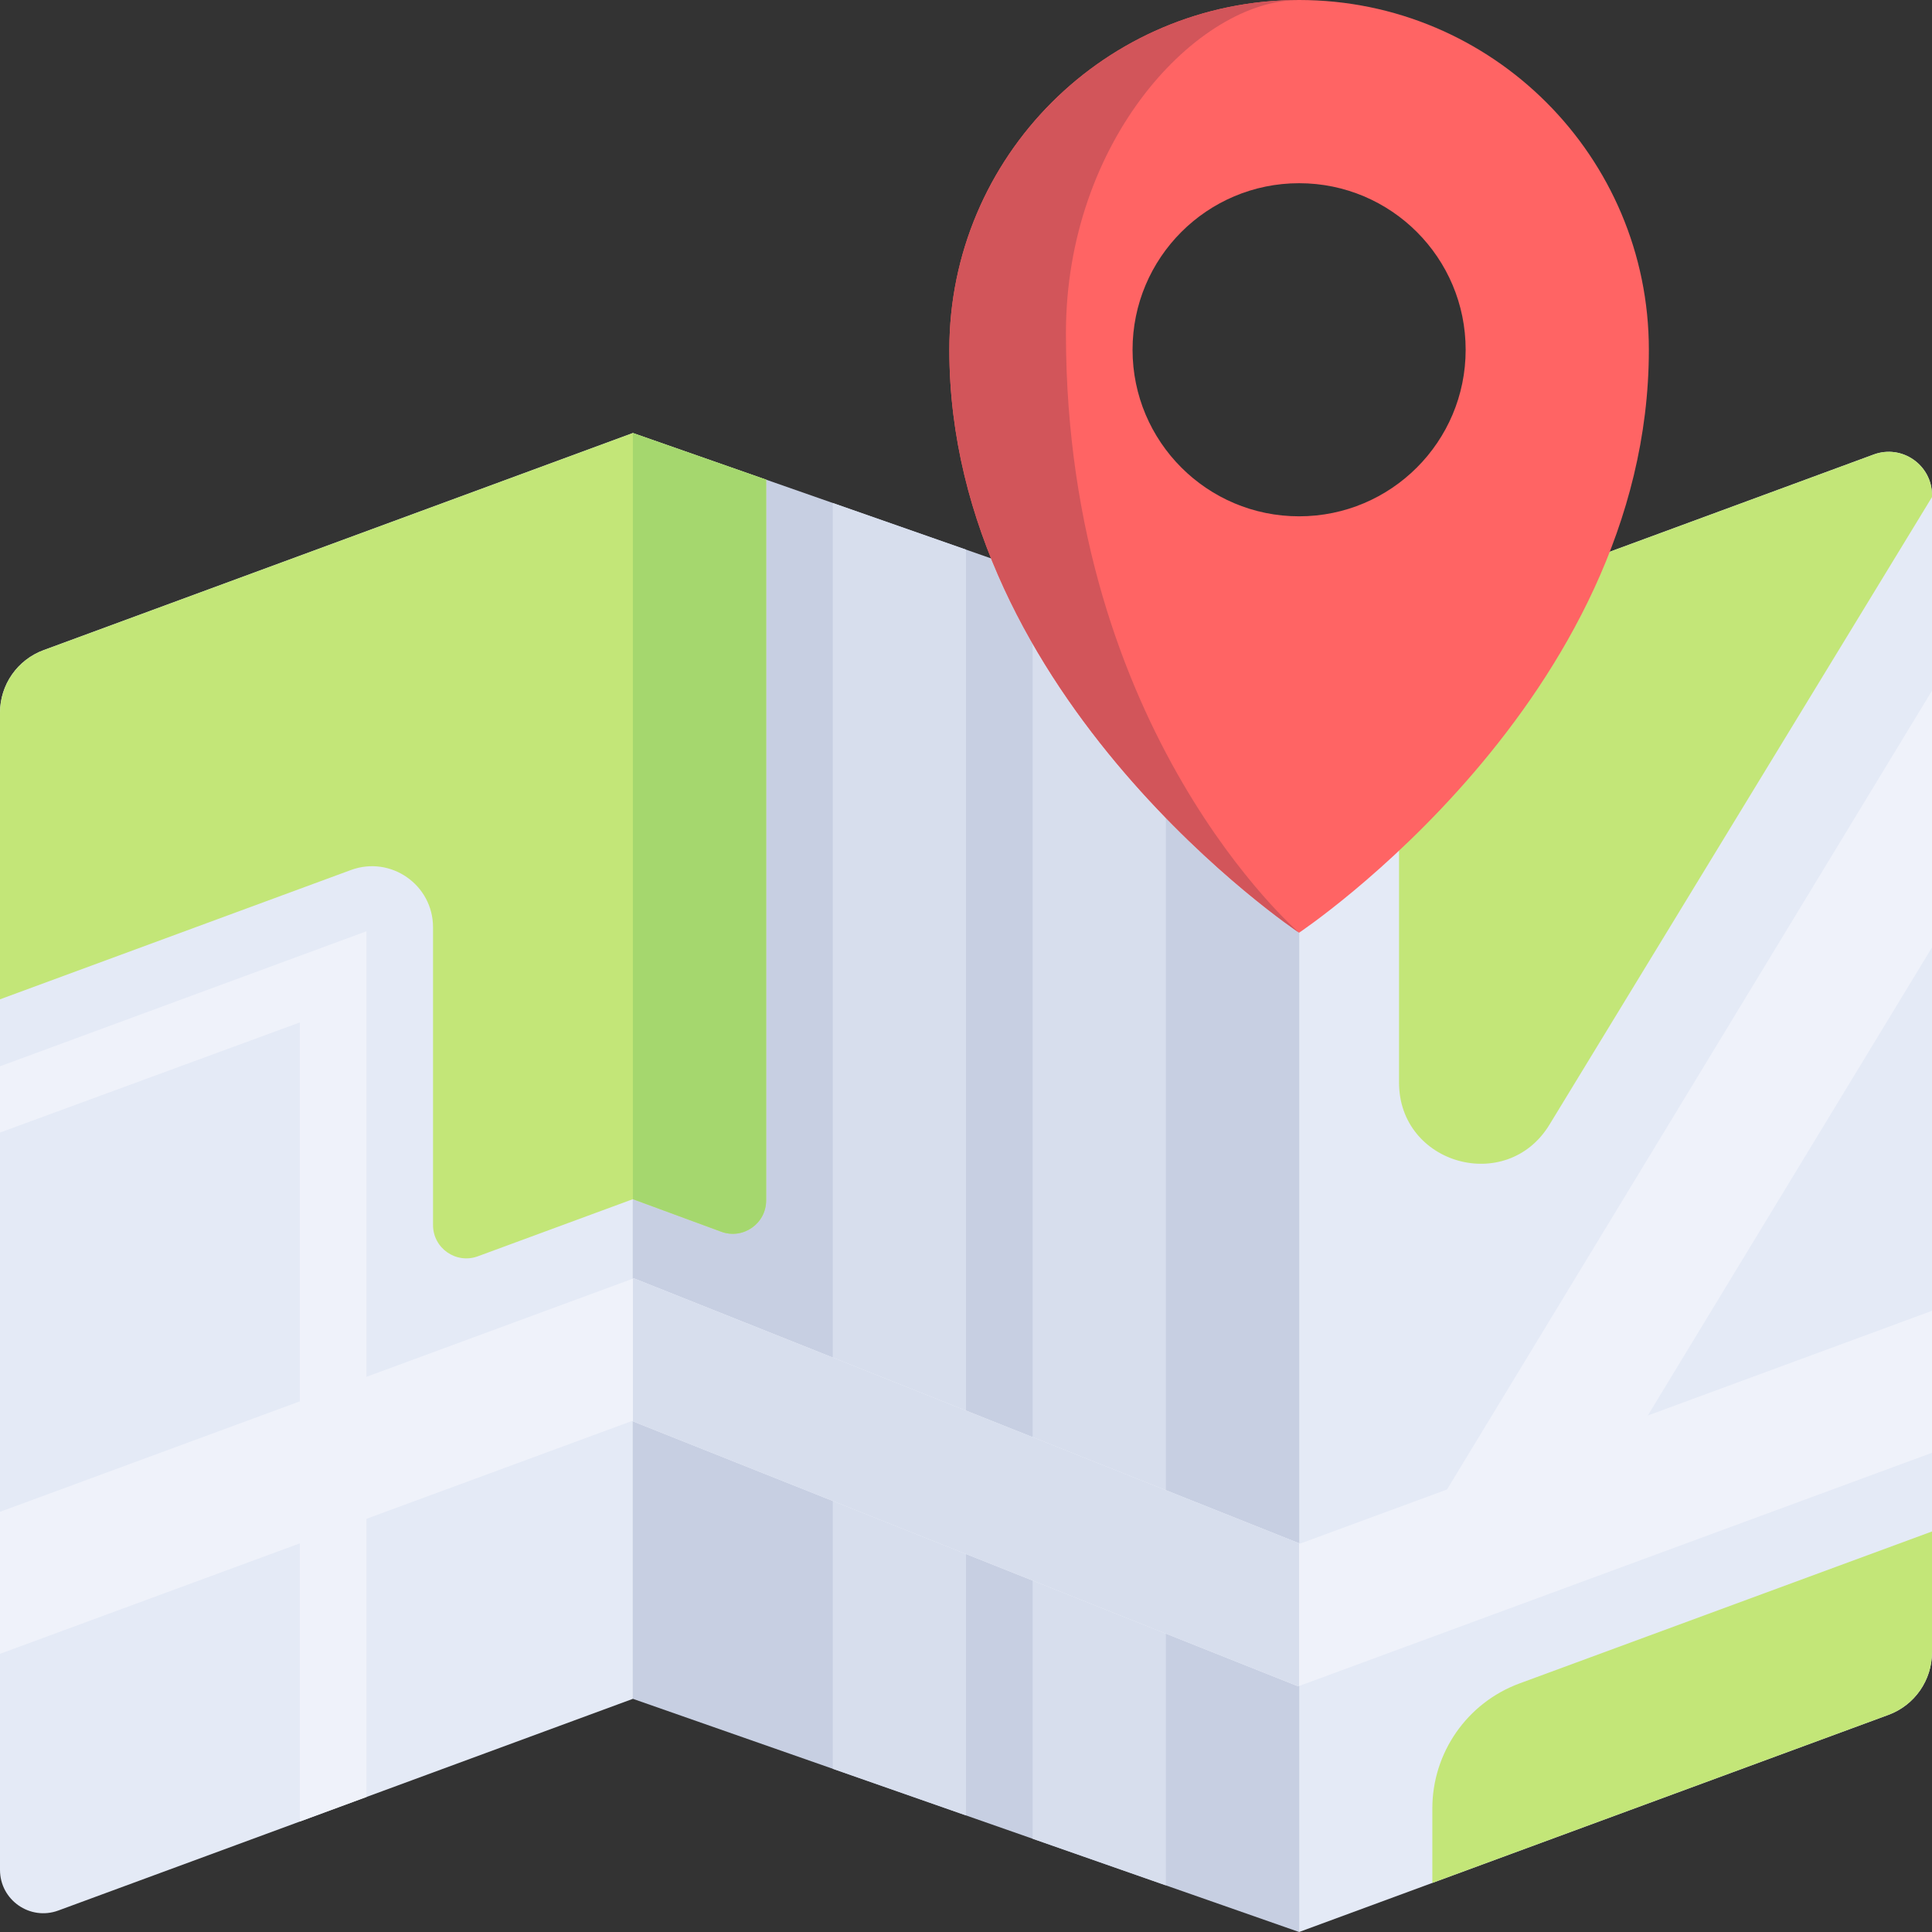 <?xml version="1.0" encoding="iso-8859-1"?>
<!-- Uploaded to: SVG Repo, www.svgrepo.com, Generator: SVG Repo Mixer Tools -->
<svg height="800px" width="800px" version="1.1" id="Layer_1" xmlns="http://www.w3.org/2000/svg" xmlns:xlink="http://www.w3.org/1999/xlink" 
	 viewBox="0 0 512 512" xml:space="preserve">
<rect x="0" y="0" width="512" height="512" fill="#333333" stroke="none"/>
<polygon style="fill:#C7CFE2;" points="344.276,512 167.724,450.207 167.724,114.759 344.276,176.552 "/>
<path style="fill:#E4EAF6;" d="M344.276,512l156.172-57.537c6.941-2.557,11.552-9.17,11.552-16.566v-306.68
	c0-7.985-7.951-13.528-15.443-10.769l-152.281,56.104V512z"/>
<path style="fill:#C3E678;" d="M512,131.217c0-7.985-7.951-13.528-15.443-10.769l-125.799,46.347v120.081
	c0,21.726,28.548,29.74,39.855,11.189L512,131.725V131.217z"/>
<path style="fill:#E4EAF6;" d="M15.443,506.311l152.281-56.104V114.759L11.552,172.296C4.611,174.852,0,181.465,0,188.863v306.679
	C0,503.527,7.951,509.07,15.443,506.311z"/>
<g>
	<polygon style="fill:#D7DEED;" points="273.655,487.283 308.966,499.641 308.966,164.193 273.655,151.834 	"/>
	<polygon style="fill:#D7DEED;" points="220.69,468.745 256,481.103 256,145.655 220.69,133.297 	"/>
</g>
<polygon style="fill:#EFF2FA;" points="167.97,338.763 0,400.65 0,438.277 167.478,376.574 344.03,446.892 512,385.005 512,347.378 
	344.522,409.081 "/>
<polygon style="fill:#D7DEED;" points="167.724,338.854 167.724,376.671 344.03,446.892 344.276,446.802 344.276,408.984 
	167.97,338.763 "/>
<g>
	<polygon style="fill:#EFF2FA;" points="512,183.036 382.151,396.905 412.332,415.233 512,251.073 	"/>
	<polygon style="fill:#EFF2FA;" points="79.448,482.73 97.103,476.225 97.103,246.801 0,282.577 0,300.138 79.448,270.956 	"/>
</g>
<path style="fill:#FF6464;" d="M344.276,0c-51.191,0-92.69,41.498-92.69,92.69c0,92.69,92.69,154.483,92.69,154.483
	s92.69-61.793,92.69-154.483C436.966,41.498,395.467,0,344.276,0z M344.276,136.828c-24.376,0-44.138-19.762-44.138-44.138
	s19.762-44.138,44.138-44.138s44.138,19.762,44.138,44.138S368.652,136.828,344.276,136.828z"/>
<path style="fill:#D2555A;" d="M344.276,0c-51.191,0-92.69,41.498-92.69,92.69c0,92.69,92.69,154.483,92.69,154.483
	s-61.793-52.966-61.793-158.897C282.483,37.085,317.461,0,344.276,0z"/>
<path style="fill:#C3E678;" d="M203.034,127.117l-35.31-12.359L11.551,172.296C4.611,174.854,0,181.465,0,188.862v75.966
	l92.994-34.263c10.559-3.891,21.764,3.923,21.764,15.176v78.905c0,6.142,6.116,10.407,11.88,8.284l41.08-15.136
	c0.002,0,11.271,4.151,23.413,8.625c5.769,2.125,11.903-2.14,11.903-8.287V127.117z"/>
<path style="fill:#A5D76E;" d="M203.034,318.143V127.117l-35.31-12.359v203.037c0.025,0.008,11.287,4.157,23.42,8.627
	C196.907,328.545,203.034,324.285,203.034,318.143z"/>
<path style="fill:#C3E678;" d="M379.586,498.99l120.862-44.529c6.941-2.557,11.552-9.17,11.552-16.567v-32.04l-109.311,40.274
	c-13.881,5.116-23.103,18.34-23.103,33.134V498.99z"/>
</svg>
